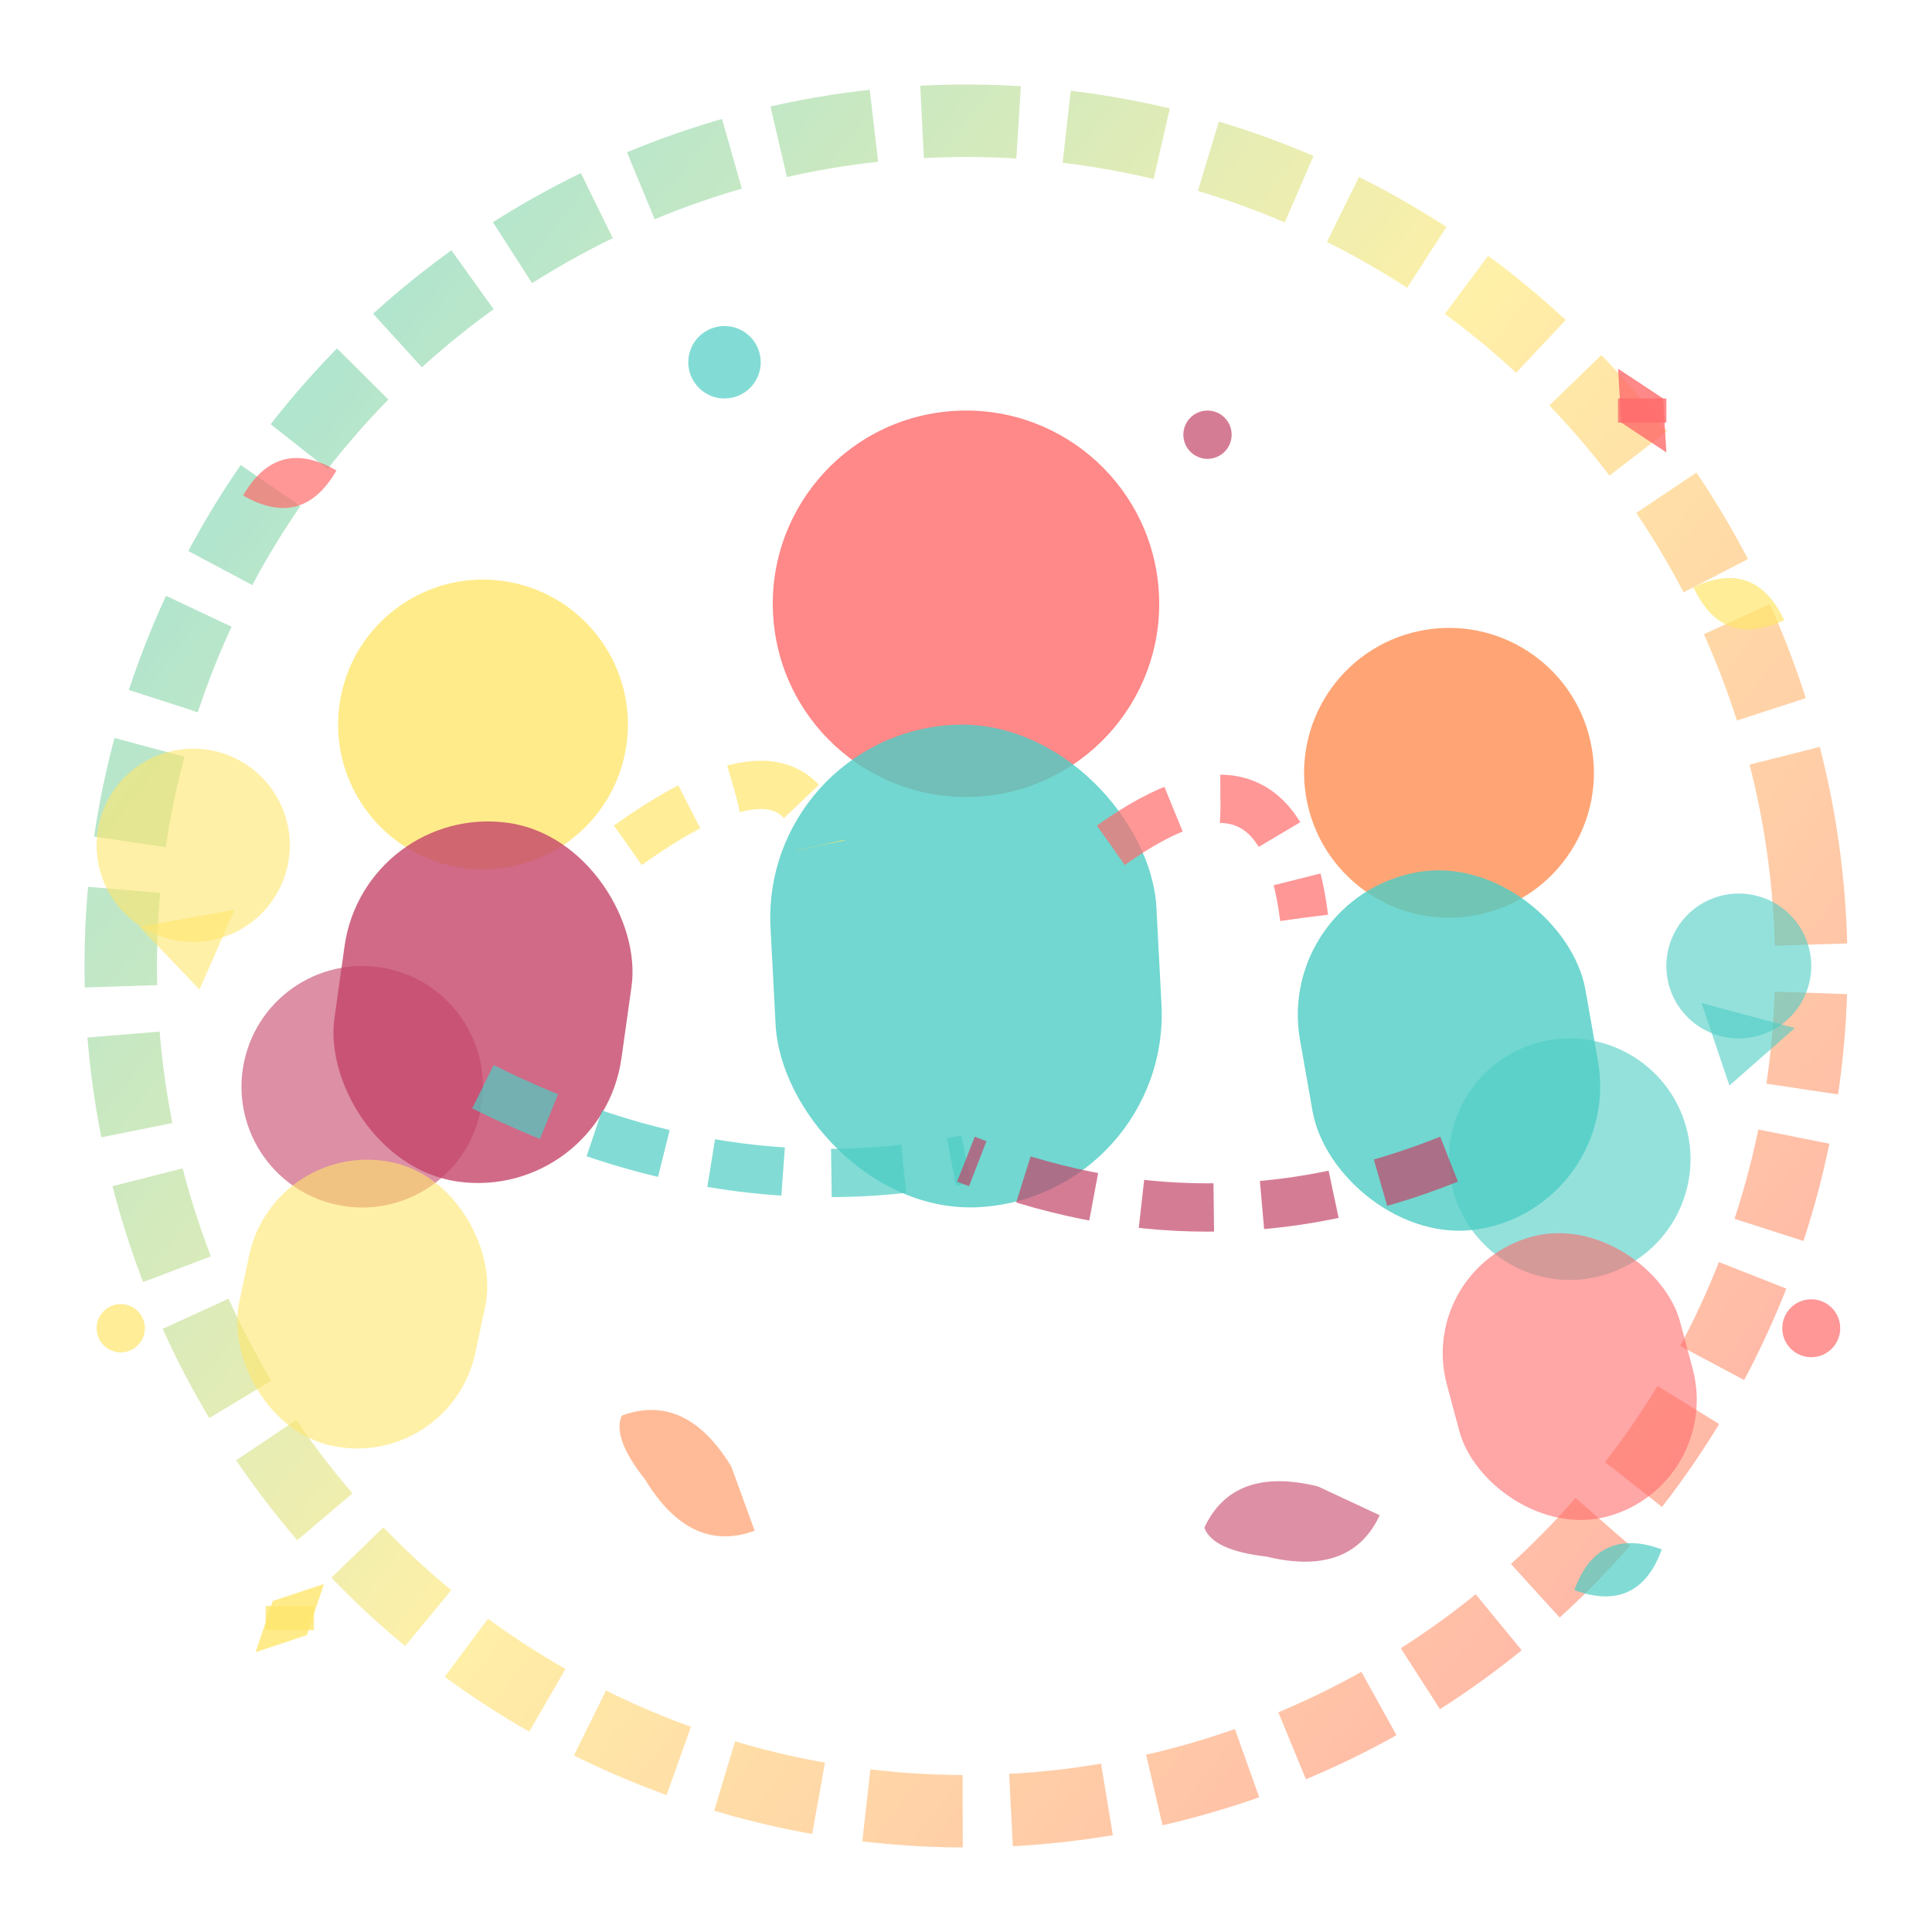 <svg width="80" height="80" viewBox="0 0 80 80" xmlns="http://www.w3.org/2000/svg">
    <defs>
        <linearGradient id="communityGradient" x1="0%" y1="0%" x2="100%" y2="100%">
            <stop offset="0%" style="stop-color:#4ECDC4;stop-opacity:1" />
            <stop offset="50%" style="stop-color:#FFE66D;stop-opacity:1" />
            <stop offset="100%" style="stop-color:#FF6B6B;stop-opacity:1" />
        </linearGradient>
    </defs>
    
    <!-- Background circle -->
    <circle cx="40" cy="40" r="35" fill="none" stroke="url(#communityGradient)" stroke-width="3" 
            stroke-dasharray="4,2" opacity="0.6" transform="rotate(-8 40 40)"/>
    
    <!-- Central figure -->
    <circle cx="40" cy="25" r="8" fill="#FF6B6B" opacity="0.8" transform="rotate(-5 40 25)"/>
    <rect x="32" y="30" width="16" height="20" rx="8" fill="#4ECDC4" opacity="0.8" transform="rotate(-3 40 40)"/>
    
    <!-- Left figure -->
    <circle cx="20" cy="30" r="6" fill="#FFE66D" opacity="0.8" transform="rotate(10 20 30)"/>
    <rect x="14" y="34" width="12" height="15" rx="6" fill="#C44569" opacity="0.8" transform="rotate(8 20 41.5)"/>
    
    <!-- Right figure -->
    <circle cx="60" cy="32" r="6" fill="#FF8E53" opacity="0.8" transform="rotate(-12 60 32)"/>
    <rect x="54" y="36" width="12" height="15" rx="6" fill="#4ECDC4" opacity="0.8" transform="rotate(-10 60 43.5)"/>
    
    <!-- Back left figure (partially hidden) -->
    <circle cx="15" cy="45" r="5" fill="#C44569" opacity="0.6" transform="rotate(15 15 45)"/>
    <rect x="10" y="48" width="10" height="12" rx="5" fill="#FFE66D" opacity="0.6" transform="rotate(12 15 54)"/>
    
    <!-- Back right figure (partially hidden) -->
    <circle cx="65" cy="48" r="5" fill="#4ECDC4" opacity="0.6" transform="rotate(-18 65 48)"/>
    <rect x="60" y="51" width="10" height="12" rx="5" fill="#FF6B6B" opacity="0.6" transform="rotate(-15 65 57)"/>
    
    <!-- Connection lines (community bonds) -->
    <path d="M26 35 Q33 30 34 35" fill="none" stroke="#FFE66D" stroke-width="2" opacity="0.7" stroke-dasharray="3,2"/>
    <path d="M46 35 Q53 30 54 38" fill="none" stroke="#FF6B6B" stroke-width="2" opacity="0.7" stroke-dasharray="3,2"/>
    <path d="M20 45 Q30 50 40 48" fill="none" stroke="#4ECDC4" stroke-width="2" opacity="0.7" stroke-dasharray="3,2"/>
    <path d="M60 48 Q50 52 40 48" fill="none" stroke="#C44569" stroke-width="2" opacity="0.7" stroke-dasharray="3,2"/>
    
    <!-- Hearts floating around (love/support) -->
    <path d="M10 20 Q12 18 14 20 Q12 22 10 20" fill="#FF6B6B" opacity="0.7" transform="rotate(-15 12 20)"/>
    <path d="M70 25 Q72 23 74 25 Q72 27 70 25" fill="#FFE66D" opacity="0.7" transform="rotate(20 72 25)"/>
    <path d="M65 65 Q67 63 69 65 Q67 67 65 65" fill="#4ECDC4" opacity="0.7" transform="rotate(-25 67 65)"/>
    
    <!-- Helping hands -->
    <path d="M25 60 Q27 58 30 60 L32 62 Q30 64 27 62 Q25 61 25 60" fill="#FF8E53" opacity="0.6" transform="rotate(25 28.5 61)"/>
    <path d="M50 62 Q52 60 55 62 L57 64 Q55 66 52 64 Q50 63 50 62" fill="#C44569" opacity="0.6" transform="rotate(-20 53.5 63)"/>
    
    <!-- Speech bubbles (communication) -->
    <circle cx="8" cy="35" r="4" fill="#FFE66D" opacity="0.6" transform="rotate(-10 8 35)"/>
    <path d="M6 38 L8 41 L10 38" fill="#FFE66D" opacity="0.6" transform="rotate(-10 8 39.5)"/>
    
    <circle cx="72" cy="40" r="3" fill="#4ECDC4" opacity="0.6" transform="rotate(15 72 40)"/>
    <path d="M70 42 L72 45 L74 42" fill="#4ECDC4" opacity="0.6" transform="rotate(15 72 43.5)"/>
    
    <!-- Stars (achievements/celebration) -->
    <path d="M12 65 L13 67 L12 69 L11 67 Z" fill="#FFE66D" opacity="0.8" transform="rotate(45 12 67)"/>
    <path d="M11 67 L13 67" stroke="#FFE66D" stroke-width="1" opacity="0.8"/>
    
    <path d="M68 15 L69 17 L68 19 L67 17 Z" fill="#FF6B6B" opacity="0.8" transform="rotate(-30 68 17)"/>
    <path d="M67 17 L69 17" stroke="#FF6B6B" stroke-width="1" opacity="0.8"/>
    
    <!-- Small decorative dots -->
    <circle cx="30" cy="15" r="1.5" fill="#4ECDC4" opacity="0.7"/>
    <circle cx="50" cy="18" r="1" fill="#C44569" opacity="0.7"/>
    <circle cx="75" cy="55" r="1.2" fill="#FF6B6B" opacity="0.7"/>
    <circle cx="5" cy="55" r="1" fill="#FFE66D" opacity="0.7"/>
</svg>
